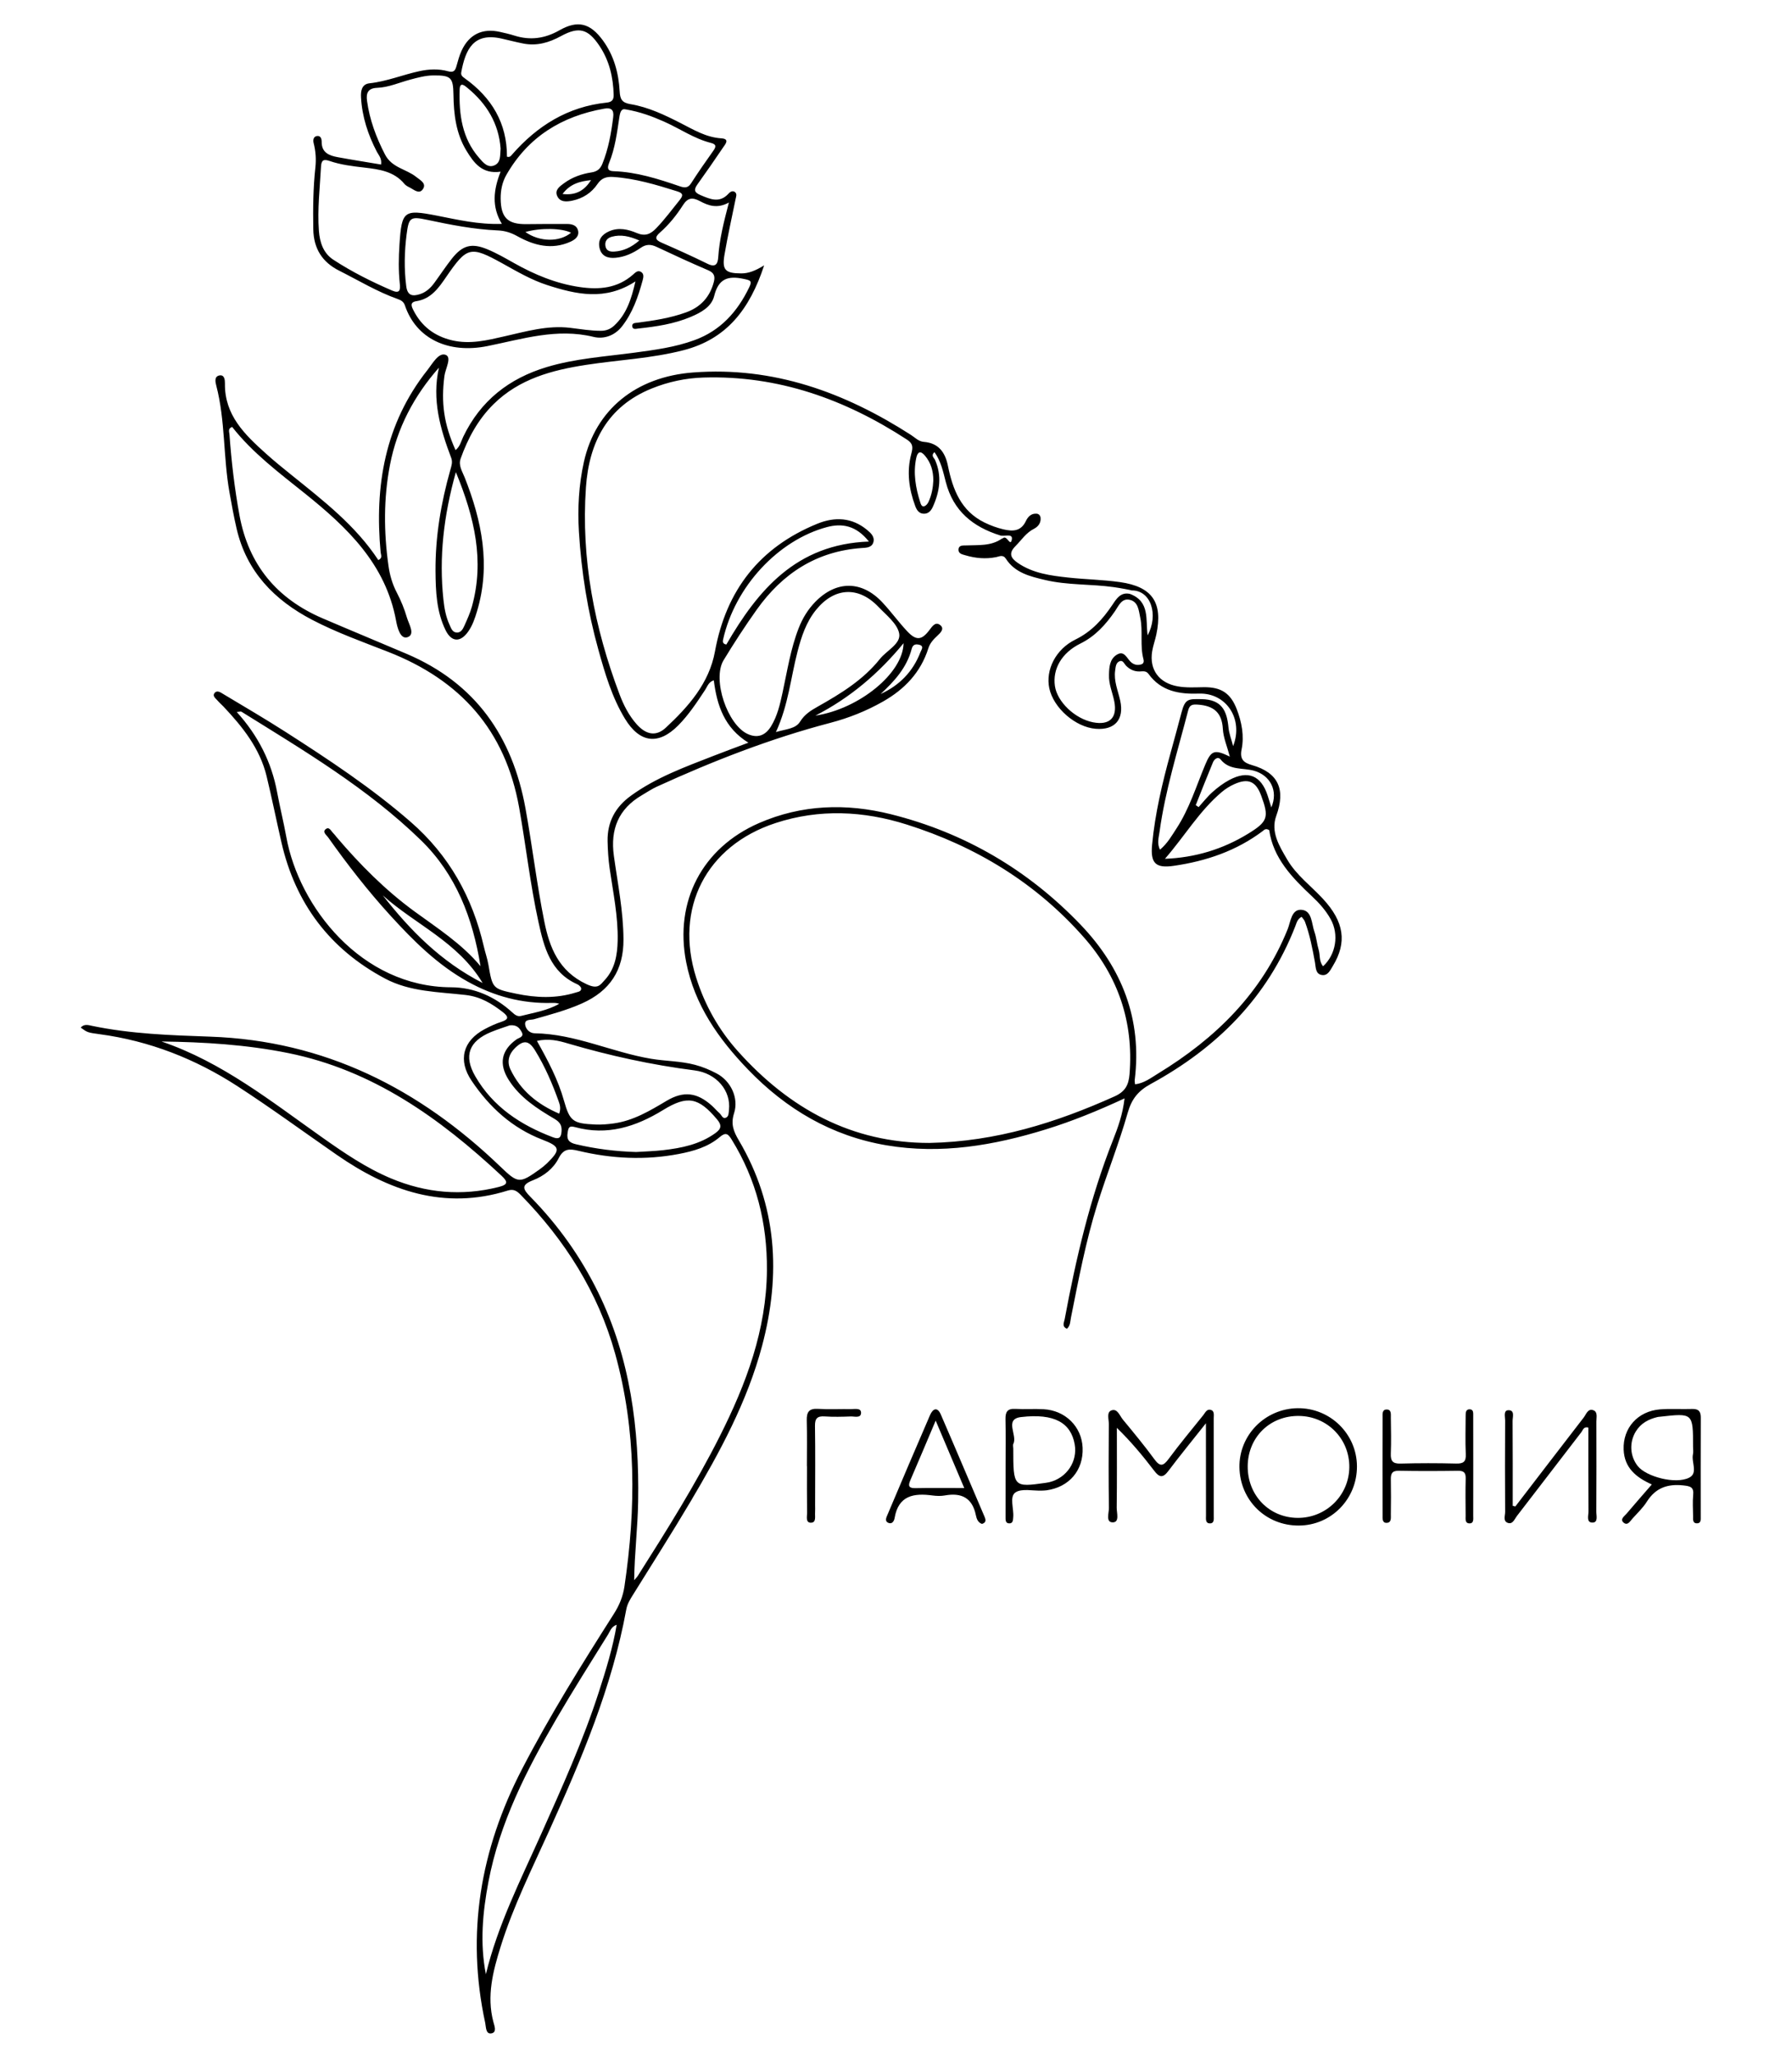 <?xml version="1.0" encoding="UTF-8"?> <svg xmlns="http://www.w3.org/2000/svg" width="1450" height="1663" viewBox="0 0 1450 1663" fill="none"> <path d="M915.496 477.54C915.319 477.211 905.857 475.516 901.151 474.858C882.683 472.252 863.81 473.416 845.544 469.065C833.502 466.206 821.307 463.347 813.92 451.911C811.567 448.268 808.683 450.089 805.926 450.621C797.552 452.265 789.304 451.532 781.209 449.128C778.755 448.394 775.39 447.888 775.567 444.473C775.744 440.728 779.235 441.234 781.74 441.133C791.682 440.703 801.878 441.816 810.707 435.618C810.96 435.441 811.39 435.466 811.618 435.263C814.73 432.48 817.437 442.525 818.702 436.503C819.84 431.013 812.706 434.1 809.518 433.113C787.23 426.206 771.367 413.303 765.295 389.85C763.17 381.627 761.425 373.101 756.137 365.663C752.95 368.597 755.834 370.267 756.567 371.937C762.26 384.815 760.438 397.338 754.923 409.66C753.557 412.721 751.508 415.555 747.536 415.479C743.488 415.428 741.717 412.367 740.553 409.255C735.443 395.517 733.545 381.298 737.365 367.079C738.833 361.64 738.757 358.73 733.899 355.568C683.833 322.956 629.769 303.525 569.279 305.347C554.884 305.777 540.843 308.762 527.434 314.177C491.459 328.674 476.608 357.921 474.104 394.227C470.107 451.987 480.96 507.622 501.3 561.562C504.589 570.291 508.865 578.69 515.139 585.749C522.627 594.174 530.799 595.97 538.793 588.507C557.11 571.429 573.807 552.631 578.513 526.876C587.57 477.363 614.64 442.651 661.316 423.6C675.535 417.806 689.424 418.439 701.719 428.685C704.704 431.165 708.094 434.302 706.602 438.831C705.185 443.031 700.834 442.98 697.266 443.233C660.684 445.788 633.108 463.853 612.312 493.074C602.85 506.357 593.92 520.07 585.47 534.01C576.109 549.494 588.607 586.432 605.178 593.744C613.299 597.337 619.472 594.604 623.899 587.419C629.035 579.045 631.16 569.582 633.209 560.145C637.029 542.562 639.711 524.7 646.34 507.824C649.426 499.956 653.727 492.923 659.621 486.851C676.572 469.419 697.216 469.368 713.888 487.104C720.946 494.618 727.018 503.068 734.102 510.608C741.464 518.425 745.891 517.843 752.241 509.317C754.442 506.357 757.149 502.436 760.969 505.725C764.359 508.659 760.919 511.873 758.591 514.048C755.378 517.034 752.545 520.019 751.153 524.396C744.98 543.877 731.926 557.514 714.419 567.432C700.985 575.047 686.843 580.689 671.917 584.611C623.469 597.311 576.995 615.452 531.533 636.223C527.308 638.146 523.412 640.802 519.389 643.155C500.415 654.237 493.736 670.733 496.721 692.238C499.833 714.654 504.361 736.893 504.488 759.713C504.64 784.685 493.508 801.434 471.017 811.503C458.469 817.12 445.263 820.586 432.133 824.33C429.426 825.114 424.164 824.027 424.973 828.96C425.53 832.274 428.363 835.639 432.689 835.715C465.477 836.221 495.102 850.997 526.776 856.31C538.54 858.283 550.608 858.106 562.296 861.193C568.494 862.812 574.288 865.266 579.828 868.175C591.289 874.172 597.942 887.986 593.971 900.383C591.162 909.111 593.54 915.057 597.841 922.343C628.833 974.816 632.02 1030.75 616.638 1088.52C604.621 1133.68 582.51 1174.33 558.906 1214.18C543.777 1239.71 527.788 1264.71 512.128 1289.93C509.826 1293.62 507.574 1297.24 506.765 1301.64C495.279 1364.49 470.511 1422.68 444.453 1480.47C430.463 1511.46 415.208 1541.95 405.063 1574.51C398.915 1594.27 393.628 1614.28 399.219 1635.33C400.028 1638.39 402.33 1643.85 397.498 1644.59C392.97 1645.27 393.299 1639.38 392.616 1636.11C376.981 1563.96 388.669 1495.85 422.443 1430.73C444.883 1387.46 470.663 1346.22 496.772 1305.16C501.174 1298.25 504.058 1291.22 505.272 1283.12C514.658 1219.82 515.012 1156.88 497.708 1094.69C483.895 1045.05 457.153 1003.03 421.355 966.416C418.421 963.431 415.815 961.381 410.957 962.874C359.525 978.965 314.593 963.178 272.521 934.032C245.679 915.436 219.317 896.107 191.944 878.371C158.018 856.411 120.98 841.863 80.653 836.449C70.635 835.108 70.66 834.982 65.322 831.111C68.004 827.948 71.52 829.061 74.481 829.694C105.978 836.247 138.057 837.309 169.959 838.422C262.806 841.661 339.26 880.497 405.037 943.697C419.205 957.308 420.47 957.308 436.585 945.822C438.736 944.279 440.836 942.583 442.733 940.736C453.738 929.933 453.333 927.302 439.09 921.837C414.499 912.426 396.082 895.576 381.611 874.121C370.378 857.474 374.502 841.813 392.135 832.376C396.512 830.048 401.091 827.923 405.796 826.405C412.121 824.355 411.261 822.028 406.91 818.638C397.928 811.68 388.846 806.114 376.728 804.723C354.667 802.192 331.797 802.243 311.482 791.415C266.804 767.607 239.051 730.694 227.742 681.384C223.644 663.547 220.026 645.584 215.725 627.798C210.286 605.306 196.346 587.925 180.913 571.556C179.32 569.861 177.498 568.343 176.005 566.572C174.589 564.876 171.781 563.055 173.45 560.727C175.525 557.843 178.434 559.994 180.585 561.284C197.434 571.379 214.409 581.296 230.955 591.897C266.045 614.389 300.806 637.311 332.353 664.787C363.446 691.858 382.319 725.786 391.502 765.583C392.616 770.441 394.311 775.197 395.171 780.105C398.561 799.612 398.46 799.637 417.535 803.66C433.752 807.075 449.943 807.733 465.957 802.724C467.703 802.167 470.435 801.939 470.258 799.435C470.182 798.22 468.462 796.652 467.121 796.07C445.288 786.355 440.127 765.988 435.7 745.722C428.996 715.134 425.555 683.965 420.065 653.149C408.832 590.303 372.402 550.051 314.113 527.23C293.368 519.108 272.319 511.62 252.51 501.272C221.923 485.282 199.508 462.284 191.463 427.597C189.212 417.857 187.415 408.015 185.67 398.173C180.585 369.635 182.381 340.236 175.019 311.95C174.26 309.041 173.172 304.385 177.675 303.626C181.698 302.969 182.052 307.523 182.001 310.154C181.647 335.783 198.066 351.494 215.118 366.801C221.797 372.823 228.805 378.49 235.812 384.132C261.516 404.827 287.726 424.992 306.118 452.999C309.761 451.329 308.193 448.824 307.99 446.724C302.981 393.113 311.406 342.943 345.737 299.452C349.962 294.088 354.895 284.904 360.536 286.979C365.849 288.927 360.385 298.162 359.6 304.107C356.818 325.739 359.12 342.994 368.607 364.043C372.25 361.159 373.11 356.833 374.83 353.24C388.821 324.12 411.767 306.106 442.455 296.871C465.603 289.914 489.562 288.421 513.292 285.233C529.812 283.007 546.257 280.856 562.043 275.063C583.092 267.346 596.652 252.141 606.165 232.508C608.745 227.195 607.379 226.739 601.839 225.575C588.987 222.843 581.346 225.348 577.88 239.415C575.73 248.168 567.23 252.773 559.083 256.239C545.422 262.033 530.925 264.158 516.328 265.727C514.456 265.929 511.825 266.739 511.597 263.829C511.369 261.046 514.076 261.249 515.948 260.996C529.18 259.25 542.335 257.251 554.985 252.697C566.901 248.421 574.414 240.249 577.602 228.004C578.766 223.526 577.88 220.667 573.099 218.618C559.033 212.596 545.118 206.195 531.28 199.668C526.599 197.467 522.754 197.416 518.352 200.503C512.305 204.703 505.601 207.815 498.087 208.498C491.813 209.08 486.576 207.233 485.084 200.427C483.642 193.874 487.057 189.624 492.876 187.068C500.541 183.703 508.182 185.474 515.215 188.46C521.995 191.319 526.346 189.447 531.001 184.589C537.959 177.353 543.879 169.308 550.153 161.54C553.77 157.062 551.342 155.823 547.724 154.684C530.875 149.396 513.975 144.311 496.19 143.122C490.725 142.768 486.753 143.957 483.49 148.789C478.683 155.949 471.7 160.453 463.149 162.274C458.393 163.286 453.156 163.615 450.854 158.53C448.628 153.571 453.03 150.636 456.496 148.106C463.073 143.299 470.688 140.642 478.632 139.428C483.211 138.72 485.716 136.62 487.386 132.546C492.319 120.402 494.571 107.676 496.165 94.773C496.898 88.903 494.647 86.854 488.853 87.891C454.522 94.014 427.326 110.687 409.743 141.427C406.404 147.271 405.037 153.874 405.113 160.706C405.29 176.063 410.806 181.477 425.96 181.275C436.965 181.148 447.945 181.097 458.95 181.148C462.795 181.173 466.691 182.211 467.703 186.36C468.867 191.116 465.376 193.798 461.606 195.493C446.477 202.299 432.158 198.58 418.623 191.04C413.487 188.182 408.605 186.613 402.735 186.36C383.382 185.525 364.433 181.781 345.509 177.758C331.923 174.874 330.76 175.987 329.014 189.573C327.218 203.539 326.914 217.429 328.71 231.445C329.697 239.237 333.821 239.819 339.842 237.896C344.826 236.303 348.444 232.862 351.454 228.763C356.185 222.312 360.587 215.607 365.52 209.333C374.147 198.378 381.535 196.278 394.462 201.667C401.825 204.728 408.807 208.751 415.764 212.672C432.462 222.084 449.867 229.345 468.968 232.153C484.755 234.481 499.605 233.216 512.229 222.084C513.899 220.591 515.847 218.466 518.352 219.731C521.388 221.249 520.629 224.386 519.971 226.84C516.353 240.047 511.951 252.874 503.349 263.905C497.303 271.647 488.448 274.481 480.201 272.457C450.576 265.221 422.772 274.202 394.488 279.895C362.611 286.321 336.705 273.848 327.648 247.055C326.661 244.146 324.713 242.881 322.057 241.945C305.334 236.05 290.205 226.84 274.444 218.921C260.757 212.04 253.749 201.059 253.496 185.348C253.218 168.65 253.37 152.002 255.191 135.431C255.925 128.701 255.444 122.224 253.775 115.696C253.218 113.495 253.471 110.51 256.38 110.029C259.518 109.498 260.302 112.407 260.276 114.659C260.201 123.489 266.323 125.842 273.179 127.107C284.817 129.257 296.53 131.079 308.37 133.078C309.028 127.967 306.422 125.589 304.929 122.73C297.77 108.967 293.013 94.495 292.128 78.91C291.824 73.673 292.583 68.081 298.984 67.373C313.05 65.855 326.029 60.39 339.69 57.481C347.229 55.887 355.072 55.558 362.51 57.632C367.19 58.923 368.354 57.025 369.391 53.331C370.555 49.182 371.668 44.957 373.464 41.061C379.561 27.778 390.364 22.592 404.557 25.805C408.453 26.69 412.349 27.55 416.169 28.765C428.97 32.838 440.81 31.219 452.6 24.54C467.577 16.014 477.62 18.746 487.816 32.686C496.797 44.957 500.567 59.049 501.401 73.9C501.756 80.2 503.223 83.085 510.079 84.223C524.651 86.626 537.959 93.027 551.063 99.732C561.411 105.02 571.379 111.092 583.573 111.876C590.833 112.332 586.862 116.658 584.989 119.416C578.26 129.359 571.429 139.226 564.447 148.966C561.436 153.166 561.385 155.494 566.799 157.796C574.819 161.186 582.308 164.526 589.569 156.531C590.909 155.038 593.009 153.874 594.831 155.468C596.526 156.961 595.59 159.112 595.185 161.085C592.124 176.037 588.81 190.939 586.229 205.968C584.104 218.39 586.861 221.072 599.739 221.122C605.684 221.148 611.098 219.048 618.308 214.62C606.721 249.914 588.126 274.152 553.29 283.184C527.358 289.914 500.642 291.052 474.332 295.1C446.578 299.351 420.116 306.409 399.345 326.903C386.772 339.325 378.575 354.505 372.705 370.976C370.757 376.415 374.071 381.298 375.994 386.156C389.909 421.298 397.22 457.022 385.962 494.441C384.242 500.184 382.319 505.902 378.802 510.861C372.528 519.741 365.343 519.437 360.562 509.722C353.149 494.643 352.517 478.173 352.39 461.854C352.213 434.024 356.818 406.801 364.382 380.058C365.293 376.795 366.406 373.809 365.116 370.394C356.236 346.94 349.304 323.184 355.173 297.352C334.909 320.299 321.348 346.131 315.58 375.859C310.318 402.98 310.495 430.203 314.315 457.452C315.378 465.092 317.427 472.328 321.07 479.261C324.435 485.712 327.268 492.619 329.292 499.602C330.835 504.864 336.224 513.188 329.697 515.364C323.878 517.287 321.475 507.42 320.513 502.157C312.038 456.06 280.895 426.51 246.615 399.034C225.845 382.386 204.416 366.396 187.845 345.296C184.177 346.611 185.518 349.344 185.67 351.343C187.264 373.303 189.793 395.137 193.791 416.82C201.178 456.87 223.998 484.219 261.061 500.108C283.703 509.823 306.473 519.21 329.14 528.874C384.596 552.505 414.626 595.49 425.201 653.857C430.716 684.293 434.334 715.033 440.431 745.318C444.605 766.114 451.992 785.444 474.66 796.019C483.819 800.295 485.59 796.728 489.511 792.427C497.632 783.521 499.529 772.313 499.782 760.801C500.212 741.017 496.063 721.687 493.28 702.257C492.243 694.945 491.788 687.684 491.636 680.347C491.332 664.762 497.91 652.744 510.383 643.661C530.85 628.759 554.403 620.284 577.678 611.201C586.33 607.811 595.084 604.623 605.558 600.676C586.254 588.76 580.132 570.696 577.577 550.253C573.301 551.493 572.34 555.313 570.518 558.045C563.89 568.064 557.312 578.108 548.812 586.685C532.747 602.903 517.618 600.904 505.702 581.322C495.178 564.016 489.562 544.813 484.198 525.56C475.47 494.339 470.41 462.461 468.437 430.128C467.273 411.076 468.336 392.076 472.485 373.48C481.946 331.204 514.633 304.74 560.829 301.248C625.847 296.315 683.453 317.289 737.188 351.823C740.502 353.949 743.184 357.035 747.561 357.389C759.401 358.351 764.789 365.764 767.016 376.744C770.912 395.896 777.565 413.404 796.818 422.715C801.65 425.042 806.558 426.864 811.795 428.104C819.612 429.976 826.19 429.773 830.187 421.247C831.756 417.908 834.488 415.125 838.764 415.453C840.56 415.605 841.774 416.895 841.977 418.742C842.432 422.993 839.877 426.054 836.664 427.673C830.162 430.937 826.519 436.832 821.662 441.69C815.565 447.787 818.272 451.633 823.534 455.276C835.778 463.726 850.098 465.548 864.341 467.116C878.256 468.634 892.322 468.837 906.16 470.785C932.471 474.504 941.098 487.331 935.634 513.239C934.672 517.793 933.028 522.22 932.269 526.8C929.866 541.701 937.885 552.429 952.964 555.111C959.946 556.35 966.903 555.895 973.911 555.794C988.053 555.617 995.719 560.575 1000.75 573.656C1004.75 584.079 1006.85 595.161 1004.65 606.04C1002.98 614.313 1006.52 616.919 1013.02 618.791C1034.5 624.939 1040.42 638.576 1032.68 659.854C1027.95 672.883 1035.26 684.42 1041.56 695.223C1048.87 707.747 1060.71 716.425 1070.43 726.924C1087.66 745.52 1090.11 762.142 1078.47 781.269C1076.42 784.634 1074.45 789.163 1069.87 788.606C1064.33 787.923 1064.76 782.509 1064 778.334C1061.98 767.177 1059.83 756.045 1055.88 745.394C1055.35 743.977 1054.11 742.788 1053.22 741.523C1049.78 743.243 1049.15 746.406 1048.11 749.087C1025.65 806.822 984.511 847.632 931.055 876.752C920.91 882.293 915.673 888.846 912.485 900.028C905.376 924.974 895.661 949.187 887.92 973.981C878.559 1003.94 872.74 1034.78 866.593 1065.52C865.96 1068.68 866.137 1072.22 863.304 1074.7C859.028 1072.85 860.976 1069.62 861.482 1066.96C870.666 1017.73 882 969.073 900.468 922.343C904.567 911.97 908.437 901.42 909.93 888.365C888.223 898.409 867.655 906.809 846.404 913.387C804.256 926.417 761.45 933.779 717.329 926.315C673.055 918.826 636.27 897.17 605.304 865.064C581.397 840.244 561.993 812.819 555.212 778.157C545.599 728.974 568.241 685.736 614.083 665.723C648.794 650.594 684.819 649.531 720.87 658.538C780.45 673.44 831.832 703.496 874.309 747.822C907.83 782.787 924.224 824.406 918.152 873.514C918.026 874.475 918.304 875.487 918.43 876.98C925.717 876.145 931.358 871.717 936.975 868.302C983.601 839.89 1021.12 803.154 1041.97 751.39C1044.37 745.394 1044.93 735.046 1053.35 735.855C1061.72 736.665 1061.22 747.013 1063.57 753.641C1065.22 758.322 1065.59 763.433 1067.01 768.214C1068.3 772.591 1067.21 777.651 1070.58 781.497C1081 771.959 1083.58 755.842 1076.73 743.445C1072.81 736.361 1067.47 730.416 1061.6 724.926C1045.41 709.771 1030.2 693.958 1026.99 671.416C1024.1 669.645 1022.92 671.239 1021.73 672.149C1000.37 688.215 975.96 696.463 949.852 700.258C935.204 702.383 930.776 698.386 932.218 683.206C934.597 657.931 940.466 633.288 947.195 608.874C950.206 597.944 953.191 587.014 956.075 576.059C958.985 565.054 961.591 565.281 972.216 565.458C988.661 565.737 992.734 574.845 994.024 588.38C994.479 593.213 996.377 597.944 997.793 603.459C1006.37 581.448 992.126 560.221 970.167 560.98C954.229 561.537 939.504 559.133 929.334 545.066C927.361 542.334 924.755 542.992 922.149 543.068C917.924 543.194 914.408 541.575 911.372 538.64C909.778 537.122 908.792 533.884 906.211 534.693C902.897 535.705 902.745 539.399 902.34 542.258C901.075 550.81 904.668 558.627 906.439 566.723C909.728 581.828 902.138 590.657 886.655 589.443C870.185 588.127 852.425 572.644 849.035 556.629C845.923 541.879 854.095 525.13 870.16 517.261C883.391 510.785 892.372 500.715 900.266 488.951C903.453 484.194 906.818 478.704 914.231 480.323C930.7 486.421 926.855 501.297 928.601 513.846C937.607 497.325 931.358 477.211 915.496 477.54ZM752.013 924.393C805.926 923.305 854.525 907.998 901.758 886.796C910.487 882.875 913.269 877.562 913.978 868.681C917.343 826.481 904.718 789.542 877.016 758.12C838.157 713.996 789.456 684.496 733.748 666.887C698.759 655.831 663.087 654.034 627.542 665.673C571.404 684.04 545.472 734.54 563.359 790.883C570.392 813.021 581.473 832.806 597.082 850.238C638.902 896.942 689.651 924.468 752.013 924.393ZM513.14 1278.04C514.152 1276.85 515.316 1275.76 516.125 1274.47C539.527 1237.61 562.752 1200.62 582.434 1161.58C603.761 1119.28 620.18 1075.61 620.56 1027.29C620.838 989.363 612.059 954.044 592.023 921.66C589.24 917.157 587.368 915.386 582.384 919.636C573.023 927.631 561.335 930.996 549.47 933.273C522.197 938.51 495.001 937.194 468.133 930.768C460.872 929.022 456.066 928.795 452.094 936.663C447.818 945.164 440.026 951.186 431.222 954.601C421.355 958.421 423.101 961.786 429.249 968.061C451.588 990.806 469.904 1016.54 483.97 1045.2C510.155 1098.66 517.315 1155.74 516.353 1214.41C516.024 1235.41 513.418 1256.23 513.14 1278.04ZM388.821 781.472C382.521 742.712 369.214 707.393 340.55 679.512C297.415 637.564 246.008 607.128 195.385 575.629C194.777 575.25 193.664 575.705 191.539 575.831C208.869 594.958 219.697 616.337 224.251 640.828C226.502 652.921 229.488 664.888 231.689 677.007C241.884 733.3 292.254 798.17 364.939 798.499C383.761 798.575 400.585 806.063 414.651 818.941C416.7 820.813 418.775 822.407 421.735 821.648C432.133 818.967 442.91 817.373 452.524 811.832C450.449 811.123 448.501 811.098 446.528 811.149C422.291 811.807 399.851 805.76 378.676 794.046C354.06 780.409 334.554 760.953 315.884 740.485C297.668 720.523 281.098 699.221 265.463 677.184C264.097 675.287 260.58 672.883 263.616 670.555C266.475 668.354 267.942 672.276 269.738 673.946C270.7 674.856 271.459 675.97 272.319 677.007C291.167 699.145 311.507 719.663 335.06 736.918C353.782 750.605 373.54 763.154 388.821 781.472ZM405.063 138.846C390.086 141.022 383.407 131.711 377.386 121.819C368.961 107.955 367.14 92.42 366.912 76.608C366.709 62.693 364.939 60.896 350.746 60.997C344.345 61.048 338.273 62.718 332.151 64.337C323.17 66.715 314.518 70.687 305.106 71.042C297.719 71.32 296.1 75.343 296.985 81.617C299.11 96.974 304.373 111.117 311.507 124.931C317.149 135.861 328.812 136.645 336.857 143.172C339.968 145.703 345.585 148.384 341.992 153.242C338.982 157.315 334.782 153.242 331.341 151.572C329.874 150.838 328.28 149.978 327.243 148.739C318.844 138.568 306.877 136.949 295.012 135.557C285.398 134.444 275.785 133.331 266.601 130.168C261.87 128.549 260.023 129.485 259.745 134.722C258.809 152.028 256.76 169.282 258.025 186.638C258.708 195.898 261.567 204.703 269.612 209.99C284.665 219.857 300.78 227.878 317.3 235.012C323.423 237.643 324.055 234.607 323.499 229.547C322.36 218.921 322.537 208.27 323.246 197.593C325.042 170.471 326.813 169.232 353.175 174.342C370.074 177.631 386.949 181.73 406.075 181.072C397.65 167.081 399.295 153.52 405.063 138.846ZM130.67 842.344C179.724 858.991 219.393 890.794 260.681 919.914C278.391 932.413 296.302 944.658 316.415 953.083C344.623 964.898 373.566 967.529 403.418 960.041C411.312 958.067 411.033 955.79 405.721 950.831C355.881 904.355 301.716 865.519 233.105 851.68C199.382 844.874 165.203 842.799 130.67 842.344ZM514.152 227.599C489.789 243.538 466.236 238.149 442.682 230.534C429.932 226.41 418.395 219.63 406.733 213.153C380.573 198.681 377.942 199.364 360.967 224.083C354.895 232.938 348.747 241.767 336.907 243.589C331.417 244.424 332.935 247.814 334.529 250.951C341.107 263.93 351.555 271.875 365.748 275.24C380.295 278.68 394.235 275.214 408.175 272.026C425.707 268.054 443.087 262.944 461.378 265.145C469.651 266.157 477.823 267.548 486.222 267.548C490.573 267.548 493.964 266.132 497.025 263.298C506.917 254.089 510.863 242.046 514.152 227.599ZM410.198 126.727C412.602 127.385 413.336 126.145 414.196 125.184C434.612 101.756 459.43 86.272 490.877 82.983C495.102 82.553 496.645 80.782 496.544 76.683C496.165 62.414 493.027 48.955 484.982 36.987C475.774 23.3 468.462 21.276 453.89 29.22C444.175 34.508 434.283 37.392 423.303 35.191C417.434 34.027 411.64 32.509 405.796 31.194C383.154 26.083 376.652 39.846 373.211 58.518C372.781 60.896 374.274 62.06 375.994 63.3C397.853 78.885 410.325 99.681 410.198 126.727ZM498.998 1314.07C494.621 1315.64 493.711 1319.18 492.066 1321.86C478.025 1344.48 463.756 1366.97 450.348 1389.94C426.137 1431.48 404.304 1474.12 395.221 1522.01C390.541 1546.73 388.214 1571.55 393.147 1596.72C402.811 1556.87 421.204 1520.62 437.749 1483.65C454.699 1445.73 471.852 1407.85 484.628 1368.23C490.295 1350.63 495.81 1332.97 498.998 1314.07ZM434.46 841.889C443.391 857.777 451.588 873.236 456.369 890.288C461.05 906.961 463.731 908.681 481.719 909.491C486.677 909.718 491.712 909.263 496.62 908.605C512.533 906.404 525.941 898.308 539.451 890.288C553.138 882.166 564.042 883.533 575.907 894.159C578.133 896.158 580.081 898.485 582.308 900.459C583.902 901.875 584.711 905.24 587.519 903.925C589.771 902.862 589.594 899.978 589.847 897.65C591.592 882.268 579.879 867.998 562.018 865.721C527.333 861.294 493.356 853.856 459.81 844.014C452.068 841.686 443.922 839.687 434.46 841.889ZM627.846 592.074C636.22 589.569 643.759 589.569 647.453 583.573C651.045 577.754 656.13 574.617 661.62 571.53C680.215 561.056 698.43 549.949 711.965 532.973C717.48 526.041 729.118 520.702 727.575 512.379C726.082 504.384 717.101 497.451 710.7 490.747C694.585 473.872 675.029 475.035 660.254 493.327C652.335 503.144 648.49 514.782 645.378 526.774C639.838 547.925 637.991 570.012 627.846 592.074ZM897.356 545.699C897.458 539.576 897.938 533.175 903.479 529.633C909.829 525.585 911.751 532.644 915.217 535.604C917.722 537.755 920.53 538.286 923.566 537.299C925.59 536.641 925.666 534.693 925.236 533.15C922.251 522.068 924.983 510.532 922.605 499.425C921.365 493.606 921.062 486.572 913.927 485.08C907.476 483.739 905.072 490.165 902.188 494.314C894.7 505.117 886.351 514.504 874.157 520.525C858.877 528.09 851.616 541.246 853.589 554.858C855.461 567.685 869.755 581.296 884.403 584.181C897.837 586.812 904.288 580.512 901.607 567.179C900.165 560.019 897.027 553.213 897.356 545.699ZM506.309 88.473C502.692 87.588 501.806 90.649 501.148 94.849C499.276 107.347 497.682 119.922 492.876 131.762C491.307 135.633 491.383 138.315 496.418 138.467C514.962 139.074 532.393 144.615 549.723 150.56C553.34 151.8 556.427 152.559 559.134 148.334C564.877 139.352 571.024 130.649 577.172 121.946C579.373 118.834 579.879 116.759 575.376 115.621C561.613 112.18 550.026 103.957 537.225 98.315C527.763 94.141 518.124 90.472 506.309 88.473ZM514.709 931.73C522.02 931.249 529.357 931.072 536.618 930.237C551.595 928.517 566.218 925.556 578.842 916.448C583.573 913.033 584.306 910.199 580.157 905.291C565.231 887.581 556.3 885.633 536.542 897.777C514.43 911.363 491.257 918.725 465.274 911.591C460.569 910.3 459.962 911.844 459.304 915.993C458.317 922.065 460.721 924.241 466.261 925.506C482.174 929.25 498.29 931.249 514.709 931.73ZM995.112 611.935C992.936 603.636 989.875 596.679 989.47 589.57C988.736 576.11 981.855 570.746 969.206 569.886C964.702 569.582 962.577 570.063 961.388 574.668C952.989 607.178 942.844 639.259 938.265 672.655C937.658 677.159 935.963 682.067 938.619 687.203C944.741 682.042 948.131 675.894 951.926 670.1C962.425 654.06 967.941 635.793 975.277 618.311C980.109 606.799 982.791 605.964 995.112 611.935ZM368.86 381.855C358.917 417.402 355.148 450.823 358.791 484.928C359.525 491.86 360.739 498.767 363.699 505.193C364.939 507.875 365.849 511.215 369.315 511.569C372.882 511.923 374.527 508.836 375.716 506.155C378.018 501.019 380.396 495.832 381.889 490.443C392.059 453.682 384.14 418.92 368.86 381.855ZM942.616 694.591C967.08 693.655 989.419 686.849 1009.91 674.3C1025.93 664.483 1026.96 661.017 1020.49 643.484C1016.21 631.922 1010.06 629.164 998.78 634.199C995.188 635.818 991.671 637.969 988.661 640.524C970.445 655.856 958.403 676.501 942.616 694.591ZM412.425 829.289C408.503 830.681 402.761 832.452 397.245 834.729C379.435 842.116 375.008 853.931 384.545 870.452C398.865 895.247 421.33 909.946 447.489 919.838C452.397 921.685 453.966 920.016 454.371 915.183C454.775 910.25 453.106 907.543 448.653 904.911C434.587 896.638 420.773 887.758 411.716 873.564C403.393 860.535 405.645 849.403 417.889 840.674C420.014 839.156 424.518 838.726 421.963 834.4C420.318 831.617 418.37 828.631 412.425 829.289ZM703.085 437.996C692.662 424.865 681.176 423.069 669.007 426.332C629.92 436.857 594.704 474.125 585.04 517.464C584.711 518.906 584.812 520.854 587.722 521.284C613.223 477.338 644.265 440.096 703.085 437.996ZM589.796 163.792C580.385 168.979 573.149 166.322 566.395 162.704C560.424 159.516 556.579 159.694 552.581 165.968C547.42 174.064 541.323 181.654 534.037 188.055C529.711 191.85 530.015 193.95 535.353 196.278C547.8 201.717 560.222 207.283 572.416 213.305C578.918 216.518 580.79 213.659 581.169 207.992C582.105 193.722 585.571 179.908 589.796 163.792ZM405.063 120.175C403.57 99.96 393.881 83.919 378.296 71.143C376.07 69.321 372.123 65.678 371.921 72.56C371.339 92.547 373.818 111.826 387.657 127.663C390.794 131.256 394.564 136.164 400.129 133.71C405.468 131.332 404.557 125.336 405.063 120.175ZM452.473 900.712C453.865 896.638 453.181 893.881 452.144 891.022C447.034 876.651 441.038 862.685 433.018 849.656C427.958 841.433 423.683 840.902 416.776 847.581C411.666 852.515 410.072 858.738 413.007 864.886C421.153 881.989 434.84 893.147 452.473 900.712ZM390.516 795.033C370.504 761.712 335.946 747.696 309.711 724.141C331.847 752.351 356.565 777.626 390.516 795.033ZM1028.68 653.022C1034.5 639.74 1027.85 627.064 1014.74 623.371C1005.66 620.815 994.884 623.269 987.699 614.288C985.523 611.581 982.563 613.908 981.476 616.539C976.694 628.026 972.166 639.613 967.536 651.175C968.32 651.707 969.079 652.238 969.863 652.769C973.582 648.696 976.972 644.269 981.071 640.625C985.245 636.906 989.824 633.44 994.758 630.809C1009.79 622.789 1020.36 627.191 1025.65 643.231C1026.68 646.343 1027.62 649.506 1028.68 653.022ZM731.116 520.222C711.181 544.535 687.779 564.472 659.748 578.792C695.065 573.453 730.737 544.484 731.116 520.222ZM755.201 388.711C755.201 380.691 753.152 374.214 748.497 368.623C744.829 364.22 742.476 365.308 741.388 370.394C738.757 382.74 740.933 394.707 744.677 406.472C745.132 407.889 745.891 410.09 747.94 409.432C749.256 409.002 750.546 407.484 751.204 406.118C753.936 400.4 754.948 394.201 755.201 388.711ZM712.522 561.334C727.676 554.402 738.732 543.245 744.778 527.457C745.537 525.459 748.168 522.372 743.412 521.385C740.401 520.753 738.529 521.563 737.644 524.953C733.697 540.032 723.729 550.936 712.522 561.334ZM425.15 187.65C436.585 195.746 452.65 195.999 462.036 188.257C454.801 184.437 437.142 184.159 425.15 187.65ZM517.315 194.507C509.194 190.99 502.337 189.472 495.051 191.471C491.535 192.432 489.308 194.836 489.84 198.732C490.422 203.033 493.736 203.716 497.202 203.463C504.285 202.982 510.509 200.3 517.315 194.507ZM478.253 145.677C469.778 146.588 461.606 148.334 455.18 156.885C466.514 158.251 473.142 153.621 478.253 145.677Z" fill="black"></path> <path d="M975.783 1151.11C964.247 1165.68 954.532 1177.52 945.323 1189.77C940.997 1195.51 938.113 1195.03 933.989 1189.61C924.805 1177.6 915.141 1165.93 903.706 1154.83C903.706 1176.36 903.858 1197.86 903.579 1219.39C903.529 1223.62 906.059 1231.23 900.417 1231.26C894.472 1231.28 897.356 1223.69 897.28 1219.6C896.951 1196.93 897.027 1174.23 897.204 1151.56C897.229 1147.79 895.205 1142.15 899.38 1140.68C904.212 1138.99 906.008 1145.06 908.589 1148.15C917.292 1158.67 926.02 1169.22 934.09 1180.23C938.669 1186.48 941.25 1185.79 945.576 1179.98C954.506 1167.93 964.095 1156.4 973.506 1144.71C975.1 1142.73 976.39 1139.47 979.502 1140.23C982.867 1141.04 982.082 1144.45 982.082 1147.01C982.133 1173.35 982.133 1199.71 982.108 1226.05C982.108 1228.6 982.664 1232.22 978.869 1232.09C975.201 1231.97 975.833 1228.37 975.833 1225.79C975.783 1205.12 975.783 1184.45 975.783 1163.76C975.783 1160.57 975.783 1157.36 975.783 1151.11Z" fill="black"></path> <path d="M1097.98 1185.9C1098.1 1212.36 1077.16 1233.74 1050.95 1233.84C1024.33 1233.97 1003.41 1213.5 1002.9 1186.88C1002.42 1160.82 1023.57 1139.27 1049.93 1138.94C1076.27 1138.61 1097.85 1159.71 1097.98 1185.9ZM1009.58 1185.82C1009.41 1209.35 1026.89 1227.46 1049.96 1227.64C1072.83 1227.82 1091.48 1209.65 1091.8 1186.86C1092.13 1163.86 1074.12 1145.44 1051 1145.19C1027.6 1144.91 1009.76 1162.42 1009.58 1185.82Z" fill="black"></path> <path d="M1226.14 1218.41C1244.56 1194.42 1262.95 1170.41 1281.45 1146.48C1283.49 1143.82 1284.91 1138.81 1289.41 1140.63C1292.96 1142.08 1291.69 1146.48 1291.72 1149.72C1291.77 1174.03 1291.82 1198.32 1291.67 1222.63C1291.64 1225.9 1293.41 1231.61 1288.28 1231.44C1283.42 1231.26 1285.37 1225.59 1285.32 1222.33C1285.14 1199.73 1285.22 1177.17 1285.22 1154.6C1281.34 1153.61 1280.86 1156.6 1279.65 1158.19C1262.17 1180.84 1244.81 1203.58 1227.33 1226.22C1225.43 1228.7 1224.02 1233.11 1219.99 1231.66C1216 1230.22 1217.92 1225.82 1217.89 1222.78C1217.74 1198.14 1217.74 1173.5 1217.89 1148.88C1217.92 1145.87 1216.28 1140.58 1220.6 1140.56C1225.91 1140.51 1223.89 1146.12 1223.92 1149.31C1224.09 1172.16 1224.02 1195 1224.02 1217.87C1224.73 1218.05 1225.43 1218.23 1226.14 1218.41Z" fill="black"></path> <path d="M1192.09 1186.05C1192.09 1199.36 1192.12 1212.69 1192.06 1226C1192.06 1228.55 1192.7 1232.19 1188.93 1232.09C1185.26 1231.99 1185.94 1228.37 1185.92 1225.82C1185.87 1215.83 1185.69 1205.83 1185.97 1195.86C1186.09 1191.11 1184.5 1189.49 1179.72 1189.56C1163.76 1189.79 1147.77 1189.84 1131.8 1189.54C1126.06 1189.44 1125.3 1192.2 1125.4 1196.85C1125.58 1206.16 1125.53 1215.5 1125.4 1224.81C1125.38 1227.62 1126.06 1231.66 1121.83 1231.66C1118.27 1231.66 1118.75 1227.89 1118.72 1225.39C1118.65 1199.08 1118.65 1172.79 1118.72 1146.48C1118.72 1143.97 1118.22 1140.23 1121.66 1140C1126.08 1139.72 1125.35 1143.87 1125.4 1146.65C1125.53 1156.32 1125.76 1165.98 1125.38 1175.62C1125.15 1181.52 1126.82 1183.9 1133.14 1183.72C1148.12 1183.31 1163.1 1183.31 1178.07 1183.69C1184.04 1183.85 1186.37 1182.35 1186.04 1175.98C1185.54 1165.68 1185.92 1155.33 1185.94 1145.01C1185.94 1142.66 1185.97 1139.8 1189.13 1139.82C1192.44 1139.85 1192.04 1142.89 1192.06 1145.11C1192.09 1158.75 1192.06 1172.39 1192.09 1186.05Z" fill="black"></path> <path d="M1336.57 1200.6C1323.67 1194.88 1314.33 1187.01 1313.78 1172.41C1313.1 1154.93 1325.21 1141.32 1343.25 1139.87C1351.85 1139.19 1360.56 1139.85 1369.21 1139.55C1374.47 1139.37 1376.22 1141.62 1376.19 1146.65C1376.06 1173.3 1376.14 1199.94 1376.14 1226.58C1376.14 1228.86 1376.49 1231.94 1373.33 1232.04C1369.41 1232.17 1369.99 1228.73 1369.97 1226.17C1369.89 1220.51 1369.49 1214.81 1370.04 1209.2C1370.7 1202.72 1367.79 1202.01 1362.12 1201.38C1349.4 1199.99 1339.66 1203.3 1332.6 1214.46C1329.44 1219.47 1324.99 1223.69 1320.96 1228.15C1319.09 1230.22 1317.04 1234.14 1313.85 1231.56C1310.46 1228.8 1314.31 1226.38 1316.03 1224.35C1322.68 1216.51 1329.46 1208.79 1336.57 1200.6ZM1369.94 1170.18C1369.94 1142.81 1369.94 1142.81 1343.28 1145.82C1342.62 1145.9 1341.94 1145.9 1341.3 1146.05C1333.94 1147.77 1327.67 1151.08 1323.59 1157.79C1318.21 1166.62 1318.84 1177.7 1325.19 1185.74C1331.94 1194.3 1355.75 1200.72 1366.83 1195.1C1374.19 1191.39 1368.4 1182.53 1369.87 1176.15C1370.3 1174.26 1369.94 1172.18 1369.94 1170.18Z" fill="black"></path> <path d="M794.567 1232.52C791.202 1231.36 790.215 1228.27 789.633 1225.49C786.749 1211.4 777.97 1207.07 764.537 1209.5C761.324 1210.08 757.858 1209.96 754.594 1209.53C739.491 1207.48 726.968 1209.42 723.881 1227.72C723.502 1229.94 722.135 1232.7 719.277 1231.82C715.457 1230.6 717.177 1227.29 718.113 1225.11C729.472 1198.22 740.907 1171.35 752.52 1144.55C754.771 1139.34 758.44 1137.5 761.273 1144.05C773.164 1171.45 784.751 1198.95 796.515 1226.4C797.704 1229.13 798.235 1231.41 794.567 1232.52ZM780.222 1203.5C772.228 1184.63 764.967 1167.53 757.099 1148.98C749.762 1166.26 743.26 1181.82 736.556 1197.31C734.456 1202.16 735.696 1203.71 740.958 1203.58C753.506 1203.33 766.08 1203.5 780.222 1203.5Z" fill="black"></path> <path d="M813.667 1185.82C813.667 1173.17 813.844 1160.49 813.591 1147.84C813.465 1142.1 815.008 1139.14 821.408 1139.49C829.049 1139.92 836.74 1139.32 844.38 1139.75C862.089 1140.71 875.321 1153.92 876.004 1170.92C876.737 1189.11 865.226 1202.72 846.885 1205.33C845.569 1205.5 844.228 1205.53 842.887 1205.58C835.626 1205.86 826.595 1203.61 821.586 1207.1C816.652 1210.56 820.447 1220.13 819.865 1226.98C819.663 1229.39 819.739 1232.14 816.627 1232.09C813.414 1232.04 813.642 1229.11 813.642 1226.81C813.667 1213.14 813.667 1199.48 813.667 1185.82ZM819.89 1171.65C819.89 1202.8 820.068 1202.97 846.151 1199.3C847.137 1199.18 848.124 1199 849.086 1198.77C863.177 1195.33 872.082 1181.97 869.578 1168.08C866.466 1150.75 853.159 1142.94 826.19 1146.1C812.301 1147.72 823.432 1160.75 819.966 1167.7C819.435 1168.77 819.89 1170.34 819.89 1171.65Z" fill="black"></path> <path d="M652.892 1185.77C652.892 1173.45 653.119 1161.13 652.79 1148.83C652.613 1142.2 654.511 1139.01 661.822 1139.47C670.778 1140 679.784 1139.52 688.766 1139.65C691.852 1139.7 696.937 1138.48 696.71 1142.91C696.507 1147.21 691.371 1145.49 688.335 1145.62C681.353 1145.87 674.345 1146.07 667.388 1145.59C661.291 1145.16 659.343 1147.21 659.444 1153.38C659.773 1174.69 659.571 1195.99 659.545 1217.27C659.545 1219.27 659.646 1221.27 659.52 1223.26C659.292 1226.4 660.608 1231.36 656.358 1231.54C651.703 1231.74 653.069 1226.68 653.043 1223.72C652.866 1211.07 652.967 1198.42 652.967 1185.79C652.942 1185.77 652.917 1185.77 652.892 1185.77Z" fill="black"></path> </svg> 